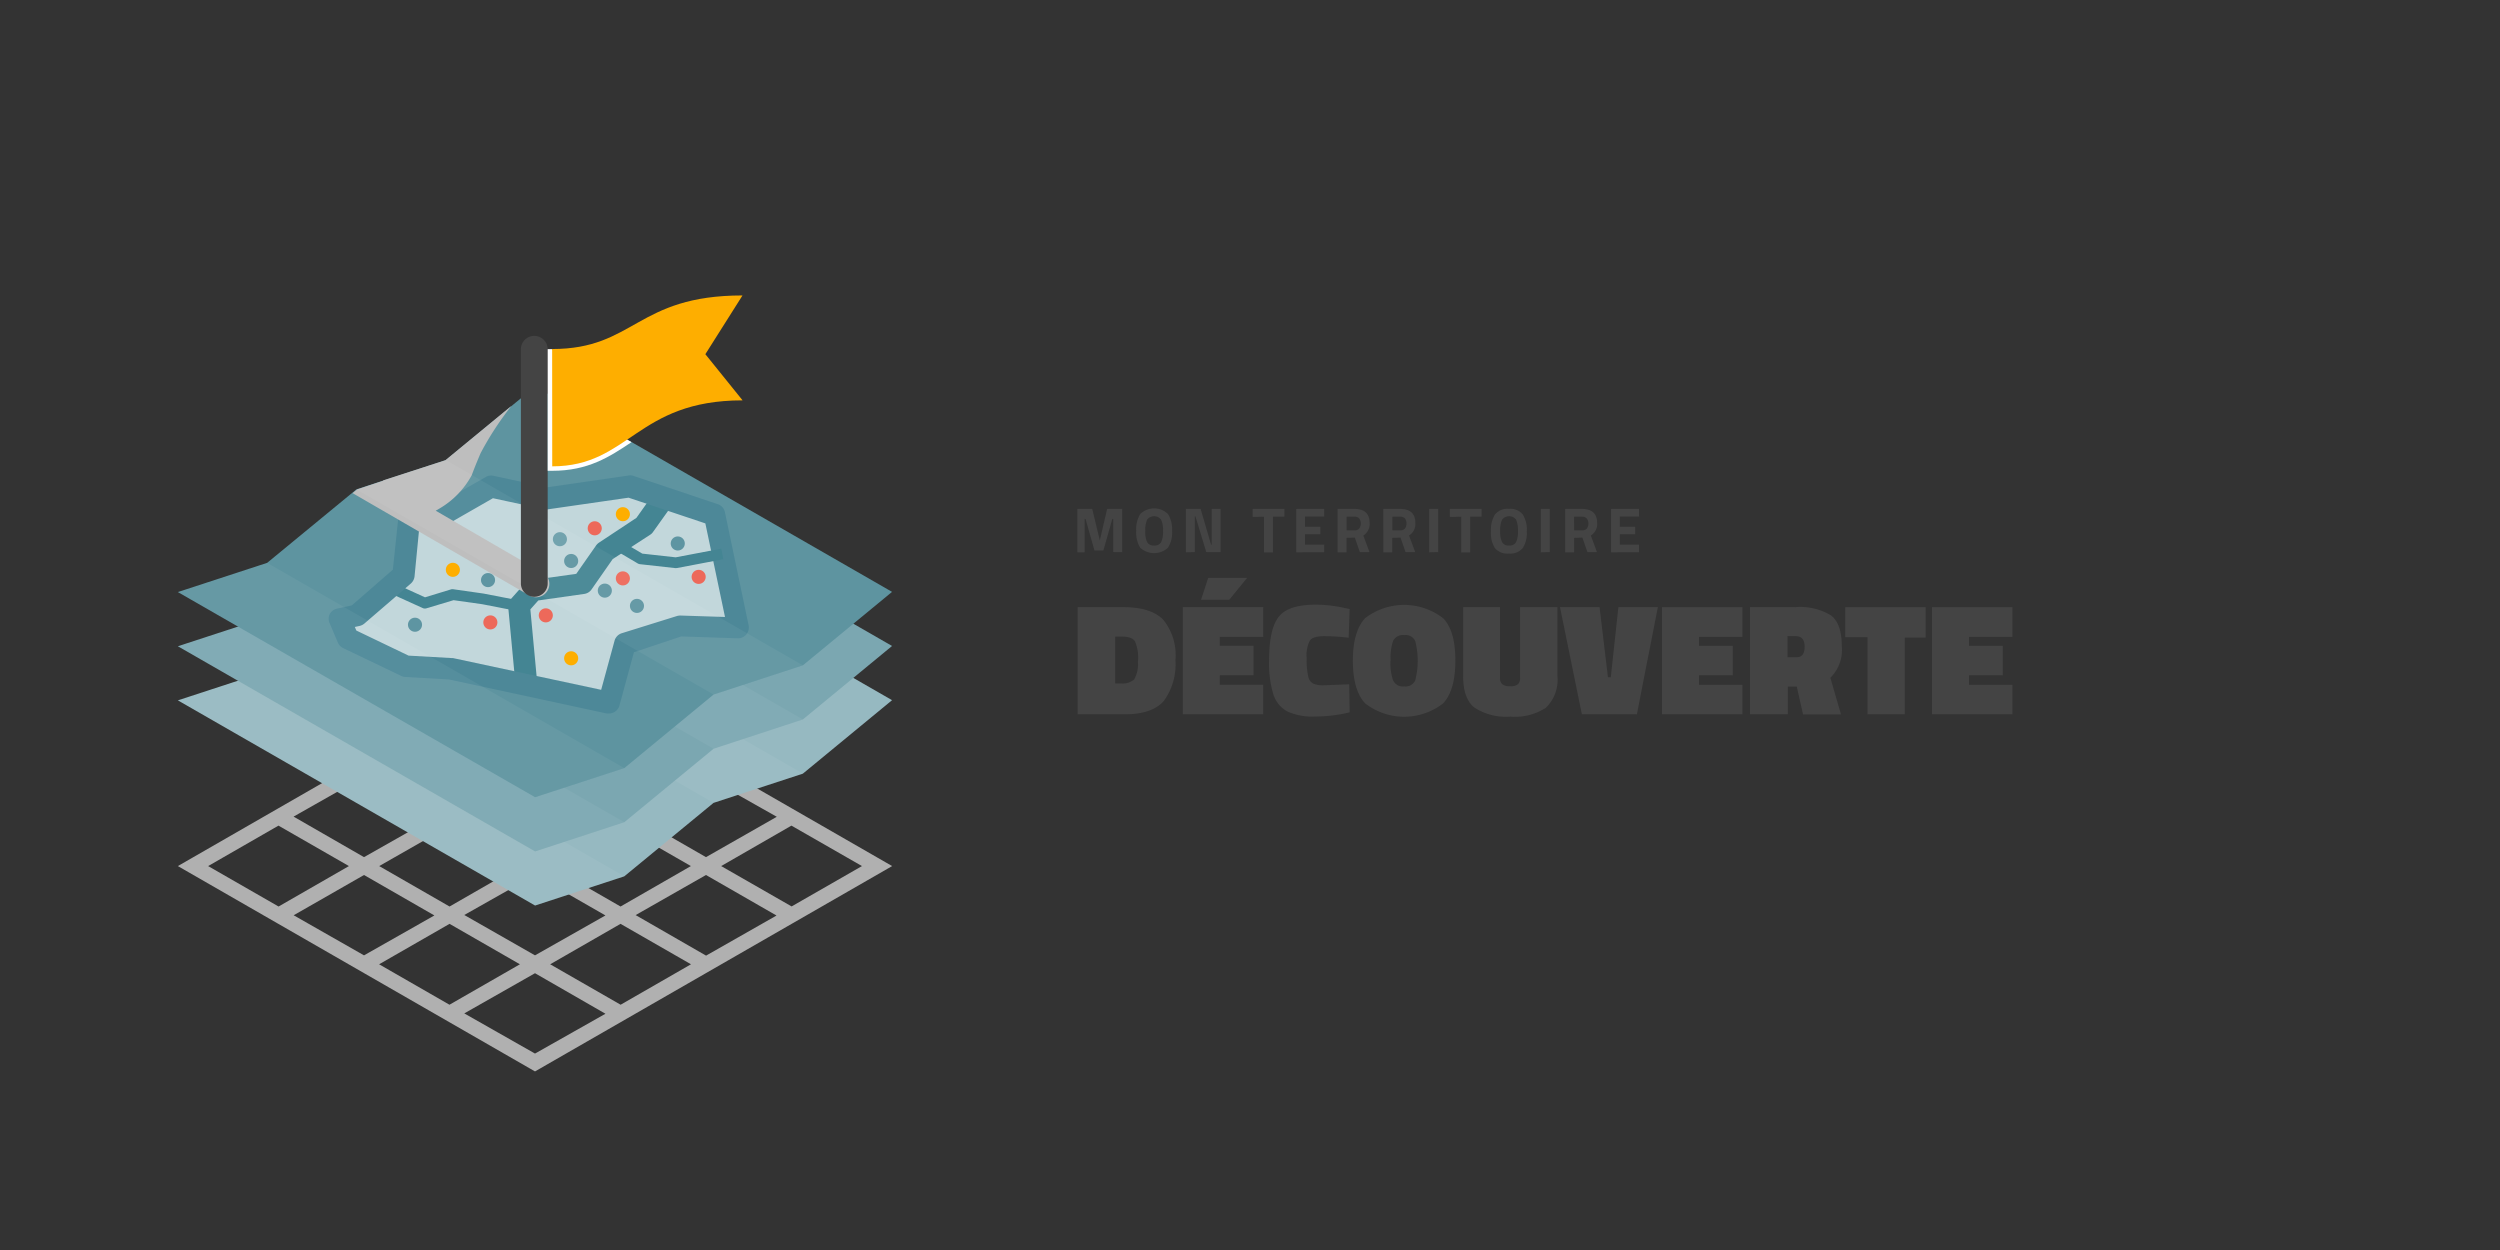<svg xmlns="http://www.w3.org/2000/svg" viewBox="0 0 280 140"><rect x="0" y="0" width="280" height="140" fill="#333333" stroke="none"/><g style="isolation:isolate"><g id="Calque_1" data-name="Calque 1"><path d="M59.92,120l40-23-40-23-40,23ZM23.31,97l7.88-4.53L39.08,97l-7.88,4.53Zm9.58,5.51L40.77,98l7.88,4.53L40.77,107ZM42.46,108l7.89-4.53L58.23,108l-7.89,4.53Zm27.05,4.53L61.62,108l7.88-4.53L77.39,108Zm9.57-5.5-7.89-4.54L79.07,98l7.9,4.54ZM87,91.48,79.07,96l-7.88-4.53L79.07,87ZM77.38,86,69.5,90.5,61.62,86l7.88-4.53Zm-27-4.54L58.23,86,50.35,90.5,42.45,86Zm-9.58,5.51,7.89,4.54L40.77,96l-7.89-4.54Zm9.59,5.51L58.23,97l-7.88,4.53L42.47,97Zm9.57-5.51,7.89,4.54L59.92,96,52,91.48ZM77.38,97l-7.88,4.53L61.62,97l7.88-4.53ZM59.92,107,52,102.48,59.92,98l7.89,4.53Zm0-31.09,7.89,4.53L59.92,85,52,80.46ZM96.54,97l-7.88,4.52L80.77,97l7.87-4.53ZM59.92,118,52,113.5,59.92,109l7.89,4.54Z" style="fill:#b0b0b0"/><polygon points="19.92 78.44 29.92 75.17 39.92 66.94 49.92 63.66 59.93 55.43 99.91 78.42 89.92 86.65 79.92 89.92 69.92 98.15 59.93 101.42 19.92 78.44" style="fill:#96b9c1"/><polygon points="39.92 66.94 79.92 89.92 89.92 86.64 49.93 63.66 39.92 66.94" style="fill:#fff;opacity:0.05"/><polygon points="19.93 78.44 59.92 101.42 69.92 98.15 29.92 75.17 19.93 78.44" style="fill:#fff;opacity:0.05"/><polygon points="19.92 72.38 29.92 69.11 39.92 60.87 49.92 57.6 59.93 49.36 99.91 72.35 89.92 80.58 79.92 83.86 69.92 92.09 59.93 95.36 19.92 72.38" style="fill:#7ba7b1"/><polygon points="39.92 60.87 79.92 83.86 89.92 80.58 49.93 57.6 39.92 60.87" style="fill:#fff;opacity:0.05"/><polygon points="19.92 72.38 59.92 95.36 69.92 92.09 29.92 69.11 19.92 72.38" style="fill:#fff;opacity:0.05"/><polygon points="19.92 66.31 29.92 63.04 39.92 54.81 49.92 51.54 59.93 43.3 99.91 66.29 89.92 74.52 79.92 77.79 69.92 86.03 59.93 89.29 19.92 66.31" style="fill:#5e94a0"/><polygon points="38.03 69.33 38.95 71.49 45.45 74.62 50.45 74.9 68.2 78.7 68.2 78.7 68.2 78.7 70 72.09 76.16 70.19 82.65 70.4 79.99 57.7 70.46 54.51 61.2 55.84 54.99 54.51 49.94 57.39 45.81 58.16 45.2 64.41 40 68.9 38.03 69.33" style="fill:#c2d7db"/><path d="M57.75,76.83,56.92,68a1.22,1.22,0,0,1,.3-.91l1.53-1.72a1.22,1.22,0,0,1,.73-.39l5.06-.71,2.21-3.16a1.29,1.29,0,0,1,.33-.33L71.28,58l2-2.82,2,1.4-2.14,3a1.05,1.05,0,0,1-.32.31l-4.2,2.73-2.37,3.4a1.19,1.19,0,0,1-.82.5l-5.14.73-.89,1,.78,8.34Z" style="fill:#448593"/><path d="M58,68.45l-4-.78-3.2-.45-3,.9a.61.61,0,0,1-.42,0l-3.92-1.78.5-1.1L47.6,66.9,50.55,66a.71.71,0,0,1,.25,0l3.36.48,4.08.79Z" style="fill:#448593"/><path d="M68.2,79.91a1.07,1.07,0,0,1-.25,0L50.29,76.1l-4.91-.28a1.16,1.16,0,0,1-.45-.12l-6.51-3.12a1.21,1.21,0,0,1-.58-.62l-.92-2.16a1.18,1.18,0,0,1,0-1,1.2,1.2,0,0,1,.81-.63l1.68-.37,4.59-4L44.61,58a1.21,1.21,0,0,1,1-1.07l3.93-.73,4.87-2.78a1.15,1.15,0,0,1,.85-.13l6,1.29,9.05-1.31a1.15,1.15,0,0,1,.55,0l9.53,3.2a1.19,1.19,0,0,1,.8.89l2.66,12.7a1.23,1.23,0,0,1-.26,1,1.22,1.22,0,0,1-1,.43l-6.29-.21L71,73.05l-1.63,6A1.21,1.21,0,0,1,68.2,79.91ZM45.76,73.43l4.76.27.19,0,16.62,3.56,1.5-5.5a1.22,1.22,0,0,1,.81-.84L75.8,69a1.39,1.39,0,0,1,.4-.06l5,.16L79,58.62l-8.6-2.88-9,1.3a1.25,1.25,0,0,1-.43,0l-5.76-1.24-4.64,2.66a1.32,1.32,0,0,1-.38.13l-3.24.61-.52,5.35a1.25,1.25,0,0,1-.41.8l-5.2,4.48a1.27,1.27,0,0,1-.53.27l-.55.12.17.4Z" style="fill:#4d8898"/><polyline points="68.98 60.96 71.74 62.59 75.7 63.03 80.9 62.04" style="fill:none;stroke:#448593;stroke-linejoin:round;stroke-width:1.206px"/><circle cx="55.11" cy="62.04" r="0.79" style="fill:#ed695a"/><path d="M60.61,64.05,48.8,57.2l.43-.25a9.6,9.6,0,0,0,3.61-3.74s.36-1,1-2.48a34.35,34.35,0,0,1,3.45-5.28l-7.4,6.09-7,2.27.21.12L43,53.81l-3,1-.51.42,19.7,11.41a1.5,1.5,0,1,0,1.5-2.59Z" style="fill:#bebebe;mix-blend-mode:multiply"/><circle cx="67.74" cy="66.15" r="0.79" style="fill:#5e95a2"/><circle cx="71.34" cy="67.86" r="0.79" style="fill:#5e95a2"/><circle cx="63.97" cy="62.83" r="0.79" style="fill:#5e95a2"/><circle cx="69.76" cy="64.78" r="0.79" style="fill:#ed695a"/><polygon points="39.92 54.81 79.92 77.79 89.92 74.52 49.93 51.53 39.92 54.81" style="fill:#fff;opacity:0.05"/><polygon points="19.92 66.31 59.92 89.3 69.92 86.03 29.92 63.04 19.92 66.31" style="fill:#fff;opacity:0.05"/><circle cx="54.92" cy="69.71" r="0.79" style="fill:#ed695a"/><circle cx="63.97" cy="73.73" r="0.79" style="fill:#feae00"/><circle cx="50.72" cy="63.82" r="0.79" style="fill:#feae00"/><circle cx="61.13" cy="68.92" r="0.79" style="fill:#ed695a"/><circle cx="46.48" cy="69.97" r="0.79" style="fill:#5e95a2"/><circle cx="75.91" cy="60.87" r="0.79" style="fill:#5e95a2"/><circle cx="69.76" cy="57.59" r="0.79" style="fill:#feae00"/><circle cx="78.25" cy="64.61" r="0.79" style="fill:#ed695a"/><circle cx="62.71" cy="60.39" r="0.79" style="fill:#72a3ae"/><circle cx="54.66" cy="64.97" r="0.79" style="fill:#5e95a2"/><circle cx="66.61" cy="59.17" r="0.79" style="fill:#ed695a"/><path d="M59.84,66.84a1.5,1.5,0,0,1-1.5-1.5V39.12a1.5,1.5,0,0,1,3,0V65.34A1.5,1.5,0,0,1,59.84,66.84Z" style="fill:#444"/><path d="M61.84,52.73h-.5V39.1h.5l8.41,10.14.48.28C68.25,51.18,65.87,52.73,61.84,52.73Z" style="fill:#fff"/><path d="M61.84,39.09c9.27,0,9.42-6,21.32-6L79,39.67l4.17,5.17c-11.9,0-12.68,7.39-21.32,7.39Z" style="fill:#feae00"/><path d="M120.66,61.86V57h1.67l.85,3.53L124,57h1.68v4.83h-1V58.12h-.1l-1,3.53h-1l-1-3.53h-.1v3.74Z" style="fill:#444"/><path d="M130.81,61.35a2.3,2.3,0,0,1-3.1,0,3.15,3.15,0,0,1-.45-1.88,3.22,3.22,0,0,1,.45-1.9,2.22,2.22,0,0,1,3.1,0,3.15,3.15,0,0,1,.46,1.9A3.08,3.08,0,0,1,130.81,61.35Zm-2.33-.63a.82.82,0,0,0,.78.38.83.83,0,0,0,.79-.38,2.7,2.7,0,0,0,.21-1.25,2.77,2.77,0,0,0-.22-1.28,1,1,0,0,0-1.56,0,2.94,2.94,0,0,0-.21,1.28A2.7,2.7,0,0,0,128.48,60.72Z" style="fill:#444"/><path d="M132.82,61.86V57h1.65l1.17,4h.07V57h1v4.83h-1.61l-1.21-4h-.07v4Z" style="fill:#444"/><path d="M140.3,57.9V57h3.55v.87h-1.28v4h-1v-4Z" style="fill:#444"/><path d="M145.18,61.86V57h3.13v.85h-2.15V59h1.72v.84h-1.72V61h2.15v.85Z" style="fill:#444"/><path d="M150.81,60.24v1.62h-1V57h1.88q1.71,0,1.71,1.59a1.52,1.52,0,0,1-.71,1.39l.69,1.85h-1.08l-.56-1.62Zm1.43-1.05a1,1,0,0,0,0-1.12.67.67,0,0,0-.52-.2h-.9V59.4h.91A.62.62,0,0,0,152.24,59.19Z" style="fill:#444"/><path d="M155.93,60.24v1.62h-1V57h1.88q1.71,0,1.71,1.59a1.52,1.52,0,0,1-.71,1.39l.69,1.85h-1.08l-.56-1.62Zm1.43-1.05a1,1,0,0,0,0-1.12.67.67,0,0,0-.52-.2h-.9V59.4h.91A.62.62,0,0,0,157.36,59.19Z" style="fill:#444"/><path d="M160.07,61.86V57h1v4.83Z" style="fill:#444"/><path d="M162.38,57.9V57h3.56v.87h-1.28v4h-1v-4Z" style="fill:#444"/><path d="M170.57,61.35A1.82,1.82,0,0,1,169,62a1.84,1.84,0,0,1-1.56-.6,3.15,3.15,0,0,1-.45-1.88,3.22,3.22,0,0,1,.45-1.9,1.8,1.8,0,0,1,1.56-.63,1.78,1.78,0,0,1,1.55.63,3.22,3.22,0,0,1,.45,1.9A3.15,3.15,0,0,1,170.57,61.35Zm-2.34-.63a.82.82,0,0,0,.79.38.81.81,0,0,0,.78-.38,2.7,2.7,0,0,0,.21-1.25,2.94,2.94,0,0,0-.21-1.28,1,1,0,0,0-1.56,0,2.77,2.77,0,0,0-.22,1.28A2.7,2.7,0,0,0,168.23,60.72Z" style="fill:#444"/><path d="M172.57,61.86V57h1v4.83Z" style="fill:#444"/><path d="M176.3,60.24v1.62h-1V57h1.88c1.13,0,1.7.53,1.7,1.59a1.5,1.5,0,0,1-.71,1.39l.69,1.85h-1.07l-.56-1.62Zm1.43-1.05a.89.89,0,0,0,.17-.56.84.84,0,0,0-.18-.56.69.69,0,0,0-.52-.2h-.9V59.4h.91A.63.63,0,0,0,177.73,59.19Z" style="fill:#444"/><path d="M180.44,61.86V57h3.13v.85h-2.15V59h1.72v.84h-1.72V61h2.15v.85Z" style="fill:#444"/><path d="M126,80H120.7V68h5.1c2.07,0,3.57.47,4.48,1.41a6.25,6.25,0,0,1,1.37,4.49,7,7,0,0,1-1.32,4.63Q129,80,126,80Zm1.46-6a4.52,4.52,0,0,0-.34-2.16c-.22-.36-.71-.54-1.48-.54h-.74v5.25h.74a1.88,1.88,0,0,0,1.39-.46A3.43,3.43,0,0,0,127.44,74.06Z" style="fill:#444"/><path d="M132.48,80V68h9v3.33h-4.86v1h3.78v3.3h-3.78v1.07h4.86V80Zm2.84-15.28h4.36l-2,2.45h-3.16Z" style="fill:#444"/><path d="M151.16,79.78a16.41,16.41,0,0,1-3.91.47,6.69,6.69,0,0,1-3.07-.57,3.3,3.3,0,0,1-1.56-1.9,11.78,11.78,0,0,1-.48-3.83c0-2.39.37-4,1.11-4.91s2.14-1.32,4.22-1.32a15.67,15.67,0,0,1,3.06.36l.63.13-.11,3.22a22.53,22.53,0,0,0-2.72-.18q-1.26,0-1.62.48a3.58,3.58,0,0,0-.36,2,8,8,0,0,0,.18,2.07,1.13,1.13,0,0,0,.54.76,2.88,2.88,0,0,0,1.23.19l2.81-.11Z" style="fill:#444"/><path d="M163,74c0,2.2-.45,3.79-1.37,4.78a7.12,7.12,0,0,1-8.73,0q-1.38-1.48-1.38-4.77c0-2.19.45-3.78,1.37-4.77a7.15,7.15,0,0,1,8.74,0C162.57,70.2,163,71.79,163,74Zm-7.27,0a5.89,5.89,0,0,0,.3,2.21,1.21,1.21,0,0,0,1.24.67,1.19,1.19,0,0,0,1.23-.66,8.79,8.79,0,0,0,0-4.44,1.19,1.19,0,0,0-1.23-.65,1.21,1.21,0,0,0-1.25.67A5.87,5.87,0,0,0,155.75,74Z" style="fill:#444"/><path d="M168,68v7.91a.91.91,0,0,0,.26.73,1.37,1.37,0,0,0,.88.22,1.29,1.29,0,0,0,.86-.22.91.91,0,0,0,.25-.73V68h4.18v7.67a4.38,4.38,0,0,1-1.28,3.59,6.35,6.35,0,0,1-4,1,6.49,6.49,0,0,1-4-1c-.86-.67-1.28-1.85-1.28-3.55V68Z" style="fill:#444"/><path d="M185.68,68,183.33,80h-6.16L174.72,68h4.43l.94,7.85h.32l.85-7.85Z" style="fill:#444"/><path d="M186.15,80V68h9v3.33h-4.86v1h3.78v3.3h-3.78v1.07h4.86V80Z" style="fill:#444"/><path d="M201.24,76.9h-1V80H196V68h5.08a6.67,6.67,0,0,1,4,.93c.8.62,1.2,1.77,1.2,3.44A4.36,4.36,0,0,1,205,75.91l1.19,4.1h-4.25Zm0-3.29c.59,0,.88-.4.88-1.18s-.33-1.18-1-1.18h-.92v2.36Z" style="fill:#444"/><path d="M206.67,71.36V68h9v3.41h-2.34V80h-4.17V71.36Z" style="fill:#444"/><path d="M216.39,80V68h9v3.33h-4.86v1h3.78v3.3h-3.78v1.07h4.86V80Z" style="fill:#444"/></g></g></svg>